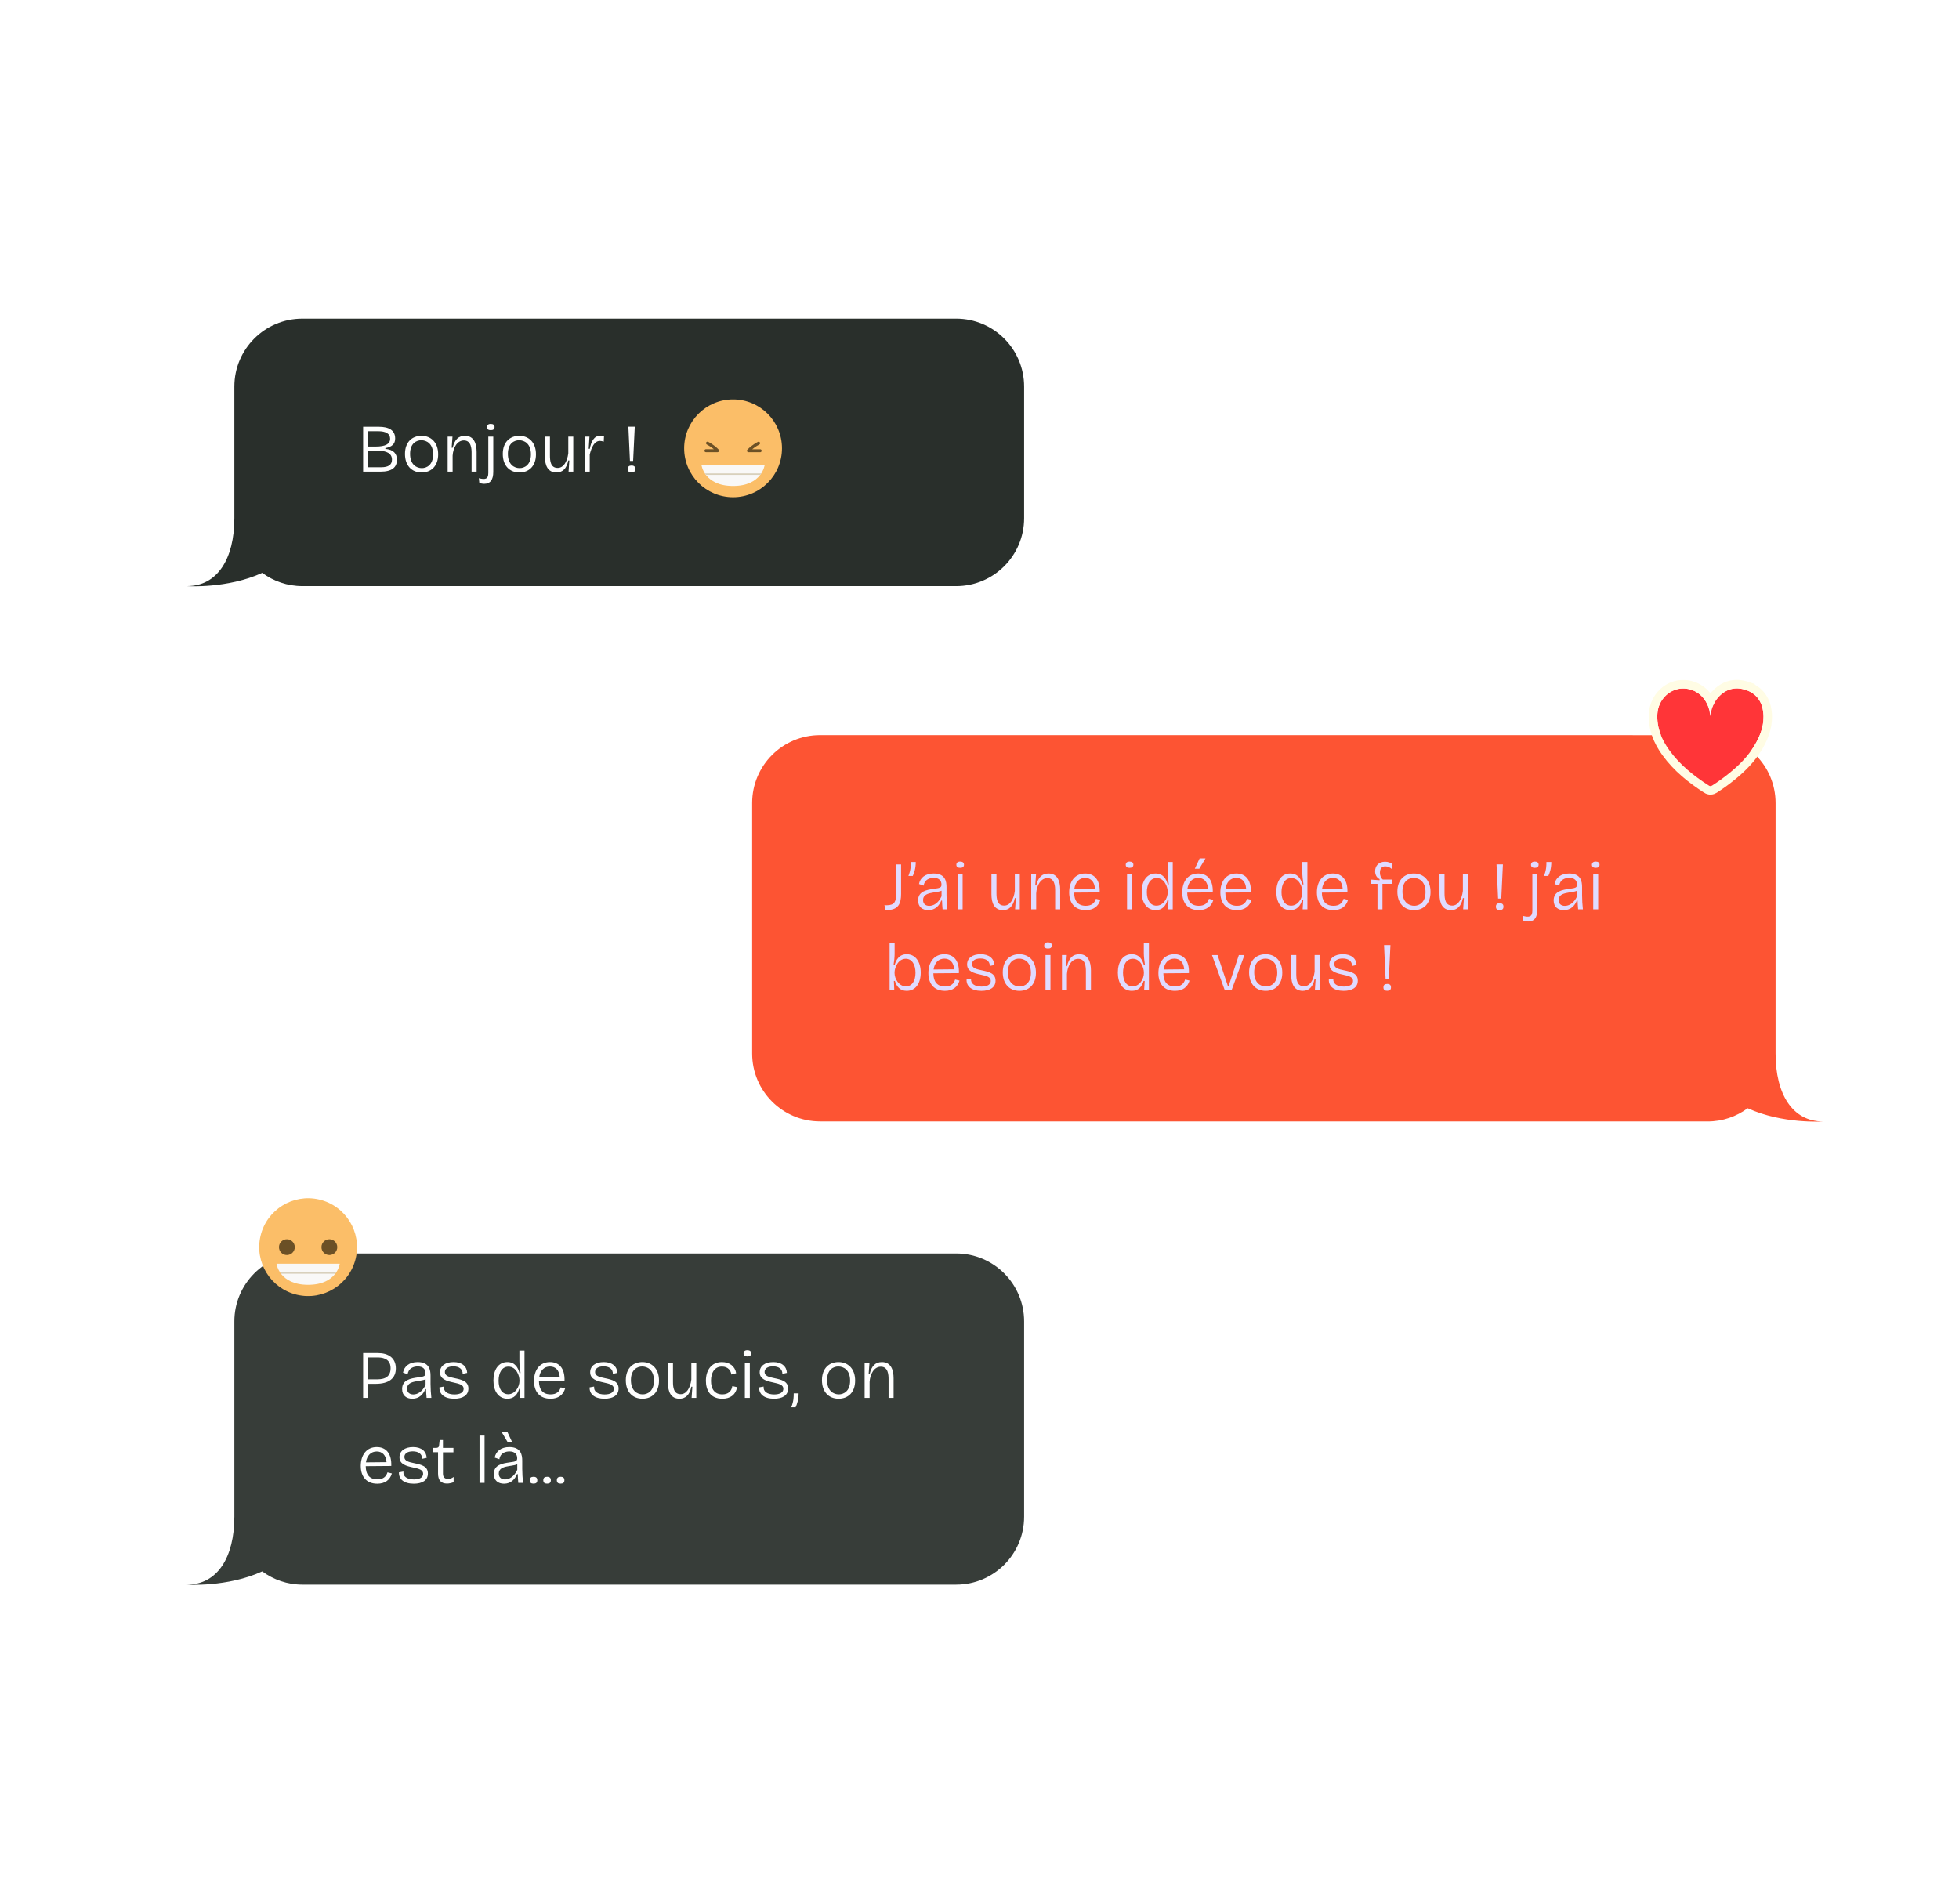 <svg xmlns="http://www.w3.org/2000/svg" width="461" height="448" viewBox="0 0 461 448" fill="none"><path d="M55.151 121.964V90.986C55.151 82.156 62.308 75 71.139 75H225.011C233.842 75 241 82.156 241 90.986V121.948C241 130.777 233.842 137.934 225.011 137.934H71.156C67.61 137.934 64.363 136.774 61.712 134.819C53.51 138.58 44 137.934 44 137.934C51.174 137.934 55.151 131.49 55.151 121.948V121.964Z" fill="#292F2B"></path><path d="M55.151 356.956V310.986C55.151 302.156 62.308 295 71.139 295H225.011C233.842 295 241 302.156 241 310.986V356.939C241 365.769 233.842 372.925 225.011 372.925H71.156C67.61 372.925 64.363 371.766 61.712 369.811C53.51 373.571 44 372.925 44 372.925C51.174 372.925 55.151 366.481 55.151 356.939V356.956Z" fill="#292F2B" fill-opacity="0.933"></path><path d="M417.837 247.962V188.997C417.837 180.168 410.68 173.011 401.849 173.011L192.989 173C184.158 173 177 180.156 177 188.986V247.934C177 256.764 184.158 263.92 192.989 263.92L401.832 263.931C405.378 263.931 408.625 262.772 411.276 260.817C419.477 264.577 428.988 263.931 428.988 263.931C421.814 263.931 417.837 257.487 417.837 247.945V247.962Z" fill="#FD5433"></path><path d="M208.384 214.16L208.128 213.008C208.352 213.04 208.544 213.04 208.688 213.04C210.544 213.04 210.88 212.128 210.88 210.384V203.44H212.048V210.384C212.048 212.608 211.424 214.16 208.8 214.16C208.688 214.16 208.576 214.16 208.384 214.16ZM213.772 206.144C214.348 204.688 214.348 203.712 214.348 202.864H215.5C215.5 204.352 215.148 205.408 214.796 206.144H213.772ZM218.451 214.192C217.091 214.192 216.051 213.456 216.051 211.904C216.051 209.728 218.099 209.408 219.795 209.168C221.123 208.992 221.555 208.912 221.555 208.192C221.555 207.28 220.995 206.592 219.731 206.592C218.771 206.592 217.539 207.008 217.363 208.432L216.259 208.048C216.531 206.576 217.747 205.568 219.699 205.568C222.483 205.568 222.739 207.472 222.739 208.768V210.688C222.739 211.664 222.819 213.04 222.931 214H221.811C221.747 213.28 221.699 212.624 221.683 211.936H221.507C221.027 213.12 220.099 214.192 218.451 214.192ZM218.691 213.184C219.619 213.184 220.787 212.608 221.571 210.928V209.616C220.195 210.24 217.219 209.792 217.219 211.824C217.219 212.72 217.827 213.184 218.691 213.184ZM225.952 204.24C225.36 204.24 225.056 204 225.056 203.52C225.056 203.04 225.36 202.768 225.952 202.768C226.544 202.768 226.848 203.024 226.848 203.504C226.848 204 226.544 204.24 225.952 204.24ZM225.36 214V205.76H226.528V214H225.36ZM236.03 214.192C234.03 214.192 233.31 212.608 233.31 210.464V205.76H234.494V210.16C234.494 211.536 234.654 213.12 236.318 213.12C237.662 213.12 238.558 211.696 238.814 209.68V205.76H239.982V214H238.878L239.054 211.36H238.814C238.43 213.312 237.422 214.192 236.03 214.192ZM242.672 214V205.76H243.808L243.616 208.384H243.856C244.32 206.416 245.248 205.568 246.752 205.568C248.88 205.568 249.488 207.456 249.488 209.376V214H248.304V209.584C248.304 208.656 248.24 206.656 246.496 206.656C244.896 206.656 243.952 208.384 243.84 210.24V214H242.672ZM255.487 214.192C252.927 214.192 251.599 212.512 251.599 210.016C251.599 207.44 252.959 205.568 255.359 205.568C257.423 205.568 258.895 206.944 258.783 210.016L252.767 210.064C252.783 212.048 253.679 213.168 255.519 213.168C256.911 213.168 257.583 212.496 257.887 211.52L258.927 211.776C258.479 213.296 257.327 214.192 255.487 214.192ZM255.359 206.608C253.999 206.608 253.055 207.552 252.815 209.168L257.663 209.12C257.551 207.456 256.639 206.608 255.359 206.608ZM265.811 204.24C265.219 204.24 264.915 204 264.915 203.52C264.915 203.04 265.219 202.768 265.811 202.768C266.403 202.768 266.707 203.024 266.707 203.504C266.707 204 266.403 204.24 265.811 204.24ZM265.219 214V205.76H266.387V214H265.219ZM271.974 214.192C269.814 214.192 268.662 212.352 268.662 209.888C268.662 207.408 269.83 205.568 271.942 205.568C273.75 205.568 274.47 206.912 274.79 208.144H275.046C274.918 207.28 274.774 206.096 274.774 205.296V202.864H275.974V214H274.854L274.982 211.856H274.726C274.342 213.136 273.558 214.192 271.974 214.192ZM272.15 213.136C273.766 213.136 274.79 211.392 274.79 210.016V209.856C274.79 208.736 274.022 206.64 272.198 206.64C270.662 206.64 269.878 208.096 269.878 209.952C269.878 211.872 270.71 213.136 272.15 213.136ZM282.225 204.448H281.169L282.305 202.016H283.681L282.225 204.448ZM282.097 214.192C279.537 214.192 278.209 212.512 278.209 210.016C278.209 207.44 279.569 205.568 281.969 205.568C284.033 205.568 285.505 206.944 285.392 210.016L279.377 210.064C279.393 212.048 280.289 213.168 282.129 213.168C283.521 213.168 284.193 212.496 284.497 211.52L285.536 211.776C285.089 213.296 283.937 214.192 282.097 214.192ZM281.969 206.608C280.609 206.608 279.664 207.552 279.424 209.168L284.273 209.12C284.161 207.456 283.249 206.608 281.969 206.608ZM291.065 214.192C288.505 214.192 287.177 212.512 287.177 210.016C287.177 207.44 288.537 205.568 290.937 205.568C293.001 205.568 294.473 206.944 294.361 210.016L288.345 210.064C288.361 212.048 289.257 213.168 291.097 213.168C292.489 213.168 293.161 212.496 293.465 211.52L294.505 211.776C294.057 213.296 292.905 214.192 291.065 214.192ZM290.937 206.608C289.577 206.608 288.633 207.552 288.393 209.168L293.241 209.12C293.129 207.456 292.217 206.608 290.937 206.608ZM303.661 214.192C301.502 214.192 300.35 212.352 300.35 209.888C300.35 207.408 301.518 205.568 303.63 205.568C305.438 205.568 306.158 206.912 306.478 208.144H306.734C306.606 207.28 306.462 206.096 306.462 205.296V202.864H307.661V214H306.542L306.67 211.856H306.414C306.03 213.136 305.246 214.192 303.661 214.192ZM303.838 213.136C305.454 213.136 306.478 211.392 306.478 210.016V209.856C306.478 208.736 305.71 206.64 303.886 206.64C302.35 206.64 301.566 208.096 301.566 209.952C301.566 211.872 302.398 213.136 303.838 213.136ZM313.784 214.192C311.224 214.192 309.896 212.512 309.896 210.016C309.896 207.44 311.256 205.568 313.656 205.568C315.72 205.568 317.192 206.944 317.08 210.016L311.064 210.064C311.08 212.048 311.976 213.168 313.816 213.168C315.208 213.168 315.88 212.496 316.184 211.52L317.224 211.776C316.776 213.296 315.624 214.192 313.784 214.192ZM313.656 206.608C312.296 206.608 311.352 207.552 311.112 209.168L315.96 209.12C315.848 207.456 314.936 206.608 313.656 206.608ZM324.156 214V208H322.636V207.008L324.652 207.152V206.88C323.948 206.56 323.596 205.84 323.596 205.024C323.596 203.744 324.476 202.8 325.932 202.8C326.652 202.8 327.292 203.04 327.692 203.376L327.5 204.496C327.116 204.144 326.556 203.888 325.98 203.888C325.244 203.888 324.732 204.352 324.732 205.36C324.732 206.144 325.036 206.72 325.404 206.992H327.5V208H325.324V214H324.156ZM332.754 214.192C330.434 214.192 328.834 212.576 328.834 209.84C328.834 206.976 330.578 205.568 332.722 205.568C334.93 205.568 336.642 207.104 336.642 209.92C336.642 212.72 334.962 214.192 332.754 214.192ZM332.802 213.168C333.906 213.168 335.458 212.448 335.458 209.936C335.458 207.376 333.89 206.608 332.674 206.608C331.602 206.608 330.034 207.264 330.034 209.808C330.034 212.336 331.538 213.168 332.802 213.168ZM341.467 214.192C339.467 214.192 338.747 212.608 338.747 210.464V205.76H339.931V210.16C339.931 211.536 340.091 213.12 341.755 213.12C343.099 213.12 343.995 211.696 344.251 209.68V205.76H345.419V214H344.315L344.491 211.36H344.251C343.867 213.312 342.859 214.192 341.467 214.192ZM352.537 211.472L352.169 203.424H353.673L353.289 211.472H352.537ZM352.905 214.176C352.329 214.176 352.025 213.936 352.025 213.376C352.025 212.816 352.329 212.56 352.905 212.56C353.513 212.56 353.801 212.816 353.801 213.376C353.801 213.936 353.513 214.176 352.905 214.176ZM361.174 204.24C360.583 204.24 360.279 204 360.279 203.52C360.279 203.04 360.583 202.768 361.174 202.768C361.767 202.768 362.071 203.024 362.071 203.504C362.071 204 361.767 204.24 361.174 204.24ZM359.607 216.864C359.287 216.864 358.886 216.8 358.486 216.656L358.374 215.536C359.911 215.952 360.599 215.728 360.599 214.304V205.76H361.767V214.064C361.767 215.872 361.095 216.864 359.607 216.864ZM363.334 206.144C363.91 204.688 363.91 203.712 363.91 202.864H365.062C365.062 204.352 364.71 205.408 364.358 206.144H363.334ZM368.013 214.192C366.653 214.192 365.613 213.456 365.613 211.904C365.613 209.728 367.661 209.408 369.357 209.168C370.685 208.992 371.117 208.912 371.117 208.192C371.117 207.28 370.557 206.592 369.293 206.592C368.333 206.592 367.101 207.008 366.925 208.432L365.821 208.048C366.093 206.576 367.309 205.568 369.261 205.568C372.045 205.568 372.301 207.472 372.301 208.768V210.688C372.301 211.664 372.381 213.04 372.493 214H371.373C371.309 213.28 371.261 212.624 371.245 211.936H371.069C370.589 213.12 369.661 214.192 368.013 214.192ZM368.253 213.184C369.181 213.184 370.349 212.608 371.133 210.928V209.616C369.757 210.24 366.781 209.792 366.781 211.824C366.781 212.72 367.389 213.184 368.253 213.184ZM375.515 204.24C374.923 204.24 374.618 204 374.618 203.52C374.618 203.04 374.923 202.768 375.515 202.768C376.107 202.768 376.411 203.024 376.411 203.504C376.411 204 376.107 204.24 375.515 204.24ZM374.923 214V205.76H376.091V214H374.923ZM213.36 233.192C211.744 233.192 210.976 232.104 210.592 230.856H210.352L210.448 233H209.344V221.864H210.528V224.424C210.528 225.24 210.416 226.296 210.272 227.144H210.528C210.848 225.928 211.584 224.568 213.376 224.568C215.456 224.568 216.672 226.392 216.672 228.888C216.672 231.336 215.52 233.192 213.36 233.192ZM213.184 232.136C214.592 232.136 215.44 230.888 215.44 228.936C215.44 227.096 214.656 225.64 213.152 225.64C211.344 225.64 210.512 227.736 210.512 228.856V229.016C210.512 230.392 211.568 232.136 213.184 232.136ZM222.362 233.192C219.802 233.192 218.474 231.512 218.474 229.016C218.474 226.44 219.834 224.568 222.234 224.568C224.298 224.568 225.77 225.944 225.658 229.016L219.642 229.064C219.658 231.048 220.554 232.168 222.394 232.168C223.786 232.168 224.458 231.496 224.762 230.52L225.802 230.776C225.354 232.296 224.202 233.192 222.362 233.192ZM222.234 225.608C220.874 225.608 219.93 226.552 219.69 228.168L224.538 228.12C224.426 226.456 223.514 225.608 222.234 225.608ZM230.945 233.192C228.609 233.192 227.393 232.104 227.457 230.52L228.513 230.328C228.385 231.512 229.393 232.184 230.993 232.184C232.369 232.184 233.153 231.688 233.153 230.856C233.153 229.896 232.129 229.672 230.753 229.368C229.217 229.032 227.585 228.632 227.585 226.968C227.585 225.496 228.817 224.568 230.785 224.568C232.801 224.568 233.921 225.608 233.985 227.112L232.929 227.336C232.929 226.184 232.049 225.576 230.705 225.576C229.489 225.576 228.737 226.088 228.737 226.904C228.737 227.832 229.761 228.104 231.057 228.36C232.753 228.712 234.273 229.08 234.273 230.792C234.273 232.424 232.913 233.192 230.945 233.192ZM239.894 233.192C237.574 233.192 235.974 231.576 235.974 228.84C235.974 225.976 237.718 224.568 239.862 224.568C242.07 224.568 243.782 226.104 243.782 228.92C243.782 231.72 242.102 233.192 239.894 233.192ZM239.942 232.168C241.046 232.168 242.598 231.448 242.598 228.936C242.598 226.376 241.03 225.608 239.814 225.608C238.742 225.608 237.174 226.264 237.174 228.808C237.174 231.336 238.678 232.168 239.942 232.168ZM246.624 223.24C246.032 223.24 245.728 223 245.728 222.52C245.728 222.04 246.032 221.768 246.624 221.768C247.216 221.768 247.52 222.024 247.52 222.504C247.52 223 247.216 223.24 246.624 223.24ZM246.032 233V224.76H247.2V233H246.032ZM249.907 233V224.76H251.043L250.851 227.384H251.091C251.555 225.416 252.483 224.568 253.987 224.568C256.115 224.568 256.723 226.456 256.723 228.376V233H255.539V228.584C255.539 227.656 255.475 225.656 253.731 225.656C252.131 225.656 251.187 227.384 251.075 229.24V233H249.907ZM266.365 233.192C264.205 233.192 263.053 231.352 263.053 228.888C263.053 226.408 264.221 224.568 266.333 224.568C268.141 224.568 268.861 225.912 269.181 227.144H269.437C269.309 226.28 269.165 225.096 269.165 224.296V221.864H270.365V233H269.245L269.373 230.856H269.117C268.733 232.136 267.949 233.192 266.365 233.192ZM266.541 232.136C268.157 232.136 269.181 230.392 269.181 229.016V228.856C269.181 227.736 268.413 225.64 266.589 225.64C265.053 225.64 264.269 227.096 264.269 228.952C264.269 230.872 265.101 232.136 266.541 232.136ZM276.487 233.192C273.927 233.192 272.599 231.512 272.599 229.016C272.599 226.44 273.959 224.568 276.359 224.568C278.423 224.568 279.895 225.944 279.783 229.016L273.767 229.064C273.783 231.048 274.679 232.168 276.519 232.168C277.911 232.168 278.583 231.496 278.887 230.52L279.927 230.776C279.479 232.296 278.327 233.192 276.487 233.192ZM276.359 225.608C274.999 225.608 274.055 226.552 273.815 228.168L278.663 228.12C278.551 226.456 277.639 225.608 276.359 225.608ZM288.203 233L285.211 224.776H286.523L288.923 231.976H289.147L291.531 224.776H292.843L289.835 233H288.203ZM297.863 233.192C295.543 233.192 293.943 231.576 293.943 228.84C293.943 225.976 295.687 224.568 297.831 224.568C300.039 224.568 301.751 226.104 301.751 228.92C301.751 231.72 300.071 233.192 297.863 233.192ZM297.911 232.168C299.015 232.168 300.567 231.448 300.567 228.936C300.567 226.376 298.999 225.608 297.783 225.608C296.711 225.608 295.143 226.264 295.143 228.808C295.143 231.336 296.647 232.168 297.911 232.168ZM306.577 233.192C304.577 233.192 303.857 231.608 303.857 229.464V224.76H305.041V229.16C305.041 230.536 305.201 232.12 306.865 232.12C308.209 232.12 309.105 230.696 309.361 228.68V224.76H310.529V233H309.425L309.601 230.36H309.361C308.977 232.312 307.969 233.192 306.577 233.192ZM316.195 233.192C313.859 233.192 312.643 232.104 312.707 230.52L313.763 230.328C313.635 231.512 314.643 232.184 316.243 232.184C317.619 232.184 318.403 231.688 318.403 230.856C318.403 229.896 317.379 229.672 316.003 229.368C314.467 229.032 312.835 228.632 312.835 226.968C312.835 225.496 314.067 224.568 316.035 224.568C318.051 224.568 319.171 225.608 319.235 227.112L318.179 227.336C318.179 226.184 317.299 225.576 315.955 225.576C314.739 225.576 313.987 226.088 313.987 226.904C313.987 227.832 315.011 228.104 316.307 228.36C318.003 228.712 319.523 229.08 319.523 230.792C319.523 232.424 318.163 233.192 316.195 233.192ZM326.068 230.472L325.7 222.424H327.204L326.82 230.472H326.068ZM326.436 233.176C325.86 233.176 325.556 232.936 325.556 232.376C325.556 231.816 325.86 231.56 326.436 231.56C327.044 231.56 327.332 231.816 327.332 232.376C327.332 232.936 327.044 233.176 326.436 233.176Z" fill="#E0DBFF"></path><path d="M85.456 111V100.44H89.152C91.456 100.44 92.992 101.224 92.992 103.192C92.992 104.424 92.32 105.16 90.688 105.464V105.64C92.608 105.816 93.408 106.76 93.408 108.2C93.408 109.976 92.256 111 89.536 111H85.456ZM86.608 105.096H88.432C90.64 105.096 91.808 104.52 91.808 103.272C91.808 102.056 90.816 101.48 88.96 101.48H86.608V105.096ZM86.608 109.96H89.744C91.376 109.96 92.24 109.4 92.24 108.168C92.24 106.728 91.04 106.056 88.736 106.056H86.608V109.96ZM99.222 111.192C96.902 111.192 95.302 109.576 95.302 106.84C95.302 103.976 97.046 102.568 99.19 102.568C101.398 102.568 103.11 104.104 103.11 106.92C103.11 109.72 101.43 111.192 99.222 111.192ZM99.27 110.168C100.374 110.168 101.926 109.448 101.926 106.936C101.926 104.376 100.358 103.608 99.142 103.608C98.07 103.608 96.502 104.264 96.502 106.808C96.502 109.336 98.006 110.168 99.27 110.168ZM105.344 111V102.76H106.48L106.288 105.384H106.528C106.992 103.416 107.92 102.568 109.424 102.568C111.552 102.568 112.16 104.456 112.16 106.376V111H110.976V106.584C110.976 105.656 110.912 103.656 109.168 103.656C107.568 103.656 106.624 105.384 106.512 107.24V111H105.344ZM115.487 101.24C114.895 101.24 114.591 101 114.591 100.52C114.591 100.04 114.895 99.768 115.487 99.768C116.079 99.768 116.383 100.024 116.383 100.504C116.383 101 116.079 101.24 115.487 101.24ZM113.919 113.864C113.599 113.864 113.199 113.8 112.799 113.656L112.687 112.536C114.223 112.952 114.911 112.728 114.911 111.304V102.76H116.079V111.064C116.079 112.872 115.407 113.864 113.919 113.864ZM122.238 111.192C119.918 111.192 118.318 109.576 118.318 106.84C118.318 103.976 120.062 102.568 122.206 102.568C124.414 102.568 126.126 104.104 126.126 106.92C126.126 109.72 124.446 111.192 122.238 111.192ZM122.286 110.168C123.39 110.168 124.942 109.448 124.942 106.936C124.942 104.376 123.374 103.608 122.158 103.608C121.086 103.608 119.518 104.264 119.518 106.808C119.518 109.336 121.022 110.168 122.286 110.168ZM130.952 111.192C128.952 111.192 128.232 109.608 128.232 107.464V102.76H129.416V107.16C129.416 108.536 129.576 110.12 131.24 110.12C132.584 110.12 133.48 108.696 133.736 106.68V102.76H134.904V111H133.8L133.976 108.36H133.736C133.352 110.312 132.344 111.192 130.952 111.192ZM137.594 111V102.76H138.714L138.538 105.624H138.794C139.114 103.88 139.818 102.552 141.242 102.552C141.482 102.552 141.77 102.584 142.138 102.712L142.074 103.944C141.754 103.832 141.45 103.768 141.162 103.768C139.882 103.768 139.226 105.224 138.778 106.952V111H137.594ZM148.24 108.472L147.872 100.424H149.376L148.992 108.472H148.24ZM148.608 111.176C148.032 111.176 147.728 110.936 147.728 110.376C147.728 109.816 148.032 109.56 148.608 109.56C149.216 109.56 149.504 109.816 149.504 110.376C149.504 110.936 149.216 111.176 148.608 111.176Z" fill="white"></path><path d="M85.456 328.986V318.426H88.928C91.344 318.426 93.152 319.546 93.152 322.042C93.152 324.362 91.552 325.674 88.368 325.674H86.64V328.986H85.456ZM88.8 319.466H86.64V324.618H88.496C89.616 324.618 91.92 324.618 91.92 321.994C91.92 319.482 89.584 319.466 88.8 319.466ZM97.029 329.178C95.669 329.178 94.629 328.442 94.629 326.89C94.629 324.714 96.677 324.394 98.373 324.154C99.701 323.978 100.133 323.898 100.133 323.178C100.133 322.266 99.573 321.578 98.309 321.578C97.349 321.578 96.117 321.994 95.941 323.418L94.837 323.034C95.109 321.562 96.325 320.554 98.277 320.554C101.061 320.554 101.317 322.458 101.317 323.754V325.674C101.317 326.65 101.397 328.026 101.509 328.986H100.389C100.325 328.266 100.277 327.61 100.261 326.922H100.085C99.605 328.106 98.677 329.178 97.029 329.178ZM97.269 328.17C98.197 328.17 99.365 327.594 100.149 325.914V324.602C98.773 325.226 95.797 324.778 95.797 326.81C95.797 327.706 96.405 328.17 97.269 328.17ZM106.898 329.178C104.562 329.178 103.346 328.09 103.41 326.506L104.466 326.314C104.338 327.498 105.346 328.17 106.946 328.17C108.322 328.17 109.106 327.674 109.106 326.842C109.106 325.882 108.082 325.658 106.706 325.354C105.17 325.018 103.538 324.618 103.538 322.954C103.538 321.482 104.77 320.554 106.738 320.554C108.754 320.554 109.874 321.594 109.938 323.098L108.882 323.322C108.882 322.17 108.002 321.562 106.658 321.562C105.442 321.562 104.69 322.074 104.69 322.89C104.69 323.818 105.714 324.09 107.01 324.346C108.706 324.698 110.226 325.066 110.226 326.778C110.226 328.41 108.866 329.178 106.898 329.178ZM119.427 329.178C117.267 329.178 116.115 327.338 116.115 324.874C116.115 322.394 117.283 320.554 119.395 320.554C121.203 320.554 121.923 321.898 122.243 323.13H122.499C122.371 322.266 122.227 321.082 122.227 320.282V317.85H123.427V328.986H122.307L122.435 326.842H122.179C121.795 328.122 121.011 329.178 119.427 329.178ZM119.603 328.122C121.219 328.122 122.243 326.378 122.243 325.002V324.842C122.243 323.722 121.475 321.626 119.651 321.626C118.115 321.626 117.331 323.082 117.331 324.938C117.331 326.858 118.163 328.122 119.603 328.122ZM129.55 329.178C126.99 329.178 125.662 327.498 125.662 325.002C125.662 322.426 127.022 320.554 129.422 320.554C131.486 320.554 132.958 321.93 132.846 325.002L126.83 325.05C126.846 327.034 127.742 328.154 129.582 328.154C130.974 328.154 131.646 327.482 131.95 326.506L132.99 326.762C132.542 328.282 131.39 329.178 129.55 329.178ZM129.422 321.594C128.062 321.594 127.118 322.538 126.878 324.154L131.726 324.106C131.614 322.442 130.702 321.594 129.422 321.594ZM142.242 329.178C139.906 329.178 138.69 328.09 138.754 326.506L139.81 326.314C139.682 327.498 140.69 328.17 142.29 328.17C143.666 328.17 144.45 327.674 144.45 326.842C144.45 325.882 143.426 325.658 142.05 325.354C140.514 325.018 138.882 324.618 138.882 322.954C138.882 321.482 140.114 320.554 142.082 320.554C144.098 320.554 145.218 321.594 145.282 323.098L144.226 323.322C144.226 322.17 143.346 321.562 142.002 321.562C140.786 321.562 140.034 322.074 140.034 322.89C140.034 323.818 141.058 324.09 142.354 324.346C144.05 324.698 145.57 325.066 145.57 326.778C145.57 328.41 144.21 329.178 142.242 329.178ZM151.191 329.178C148.871 329.178 147.271 327.562 147.271 324.826C147.271 321.962 149.015 320.554 151.159 320.554C153.367 320.554 155.079 322.09 155.079 324.906C155.079 327.706 153.399 329.178 151.191 329.178ZM151.239 328.154C152.343 328.154 153.895 327.434 153.895 324.922C153.895 322.362 152.327 321.594 151.111 321.594C150.039 321.594 148.471 322.25 148.471 324.794C148.471 327.322 149.975 328.154 151.239 328.154ZM159.905 329.178C157.905 329.178 157.185 327.594 157.185 325.45V320.746H158.369V325.146C158.369 326.522 158.529 328.106 160.193 328.106C161.537 328.106 162.433 326.682 162.689 324.666V320.746H163.857V328.986H162.753L162.929 326.346H162.689C162.305 328.298 161.297 329.178 159.905 329.178ZM169.987 329.178C167.091 329.178 166.115 327.066 166.115 324.954C166.115 322.586 167.315 320.554 169.891 320.554C171.699 320.554 172.979 321.562 173.235 323.178L172.099 323.482C172.019 322.634 171.379 321.61 169.891 321.61C168.163 321.61 167.315 323.05 167.315 324.954C167.315 326.842 168.131 328.154 169.987 328.154C171.331 328.154 172.147 327.45 172.339 326.202L173.459 326.458C173.091 328.362 171.747 329.178 169.987 329.178ZM175.874 319.226C175.282 319.226 174.978 318.986 174.978 318.506C174.978 318.026 175.282 317.754 175.874 317.754C176.466 317.754 176.77 318.01 176.77 318.49C176.77 318.986 176.466 319.226 175.874 319.226ZM175.282 328.986V320.746H176.45V328.986H175.282ZM182.133 329.178C179.797 329.178 178.581 328.09 178.645 326.506L179.701 326.314C179.573 327.498 180.581 328.17 182.181 328.17C183.557 328.17 184.341 327.674 184.341 326.842C184.341 325.882 183.317 325.658 181.941 325.354C180.405 325.018 178.773 324.618 178.773 322.954C178.773 321.482 180.005 320.554 181.973 320.554C183.989 320.554 185.109 321.594 185.173 323.098L184.117 323.322C184.117 322.17 183.237 321.562 181.893 321.562C180.677 321.562 179.924 322.074 179.924 322.89C179.924 323.818 180.949 324.09 182.245 324.346C183.941 324.698 185.461 325.066 185.461 326.778C185.461 328.41 184.101 329.178 182.133 329.178ZM186.204 331.194C186.78 329.738 186.78 328.762 186.78 327.914H187.932C187.932 329.402 187.564 330.458 187.228 331.194H186.204ZM197.347 329.178C195.027 329.178 193.427 327.562 193.427 324.826C193.427 321.962 195.171 320.554 197.315 320.554C199.523 320.554 201.235 322.09 201.235 324.906C201.235 327.706 199.555 329.178 197.347 329.178ZM197.395 328.154C198.499 328.154 200.051 327.434 200.051 324.922C200.051 322.362 198.483 321.594 197.267 321.594C196.195 321.594 194.627 322.25 194.627 324.794C194.627 327.322 196.131 328.154 197.395 328.154ZM203.469 328.986V320.746H204.605L204.413 323.37H204.653C205.117 321.402 206.045 320.554 207.549 320.554C209.677 320.554 210.285 322.442 210.285 324.362V328.986H209.101V324.57C209.101 323.642 209.037 321.642 207.293 321.642C205.693 321.642 204.749 323.37 204.637 325.226V328.986H203.469ZM88.784 349.178C86.224 349.178 84.896 347.498 84.896 345.002C84.896 342.426 86.256 340.554 88.656 340.554C90.72 340.554 92.192 341.93 92.08 345.002L86.064 345.05C86.08 347.034 86.976 348.154 88.816 348.154C90.208 348.154 90.88 347.482 91.184 346.506L92.224 346.762C91.776 348.282 90.624 349.178 88.784 349.178ZM88.656 341.594C87.296 341.594 86.352 342.538 86.112 344.154L90.96 344.106C90.848 342.442 89.936 341.594 88.656 341.594ZM97.367 349.178C95.031 349.178 93.815 348.09 93.879 346.506L94.935 346.314C94.807 347.498 95.815 348.17 97.415 348.17C98.791 348.17 99.575 347.674 99.575 346.842C99.575 345.882 98.551 345.658 97.175 345.354C95.639 345.018 94.007 344.618 94.007 342.954C94.007 341.482 95.239 340.554 97.207 340.554C99.223 340.554 100.343 341.594 100.407 343.098L99.351 343.322C99.351 342.17 98.471 341.562 97.127 341.562C95.911 341.562 95.159 342.074 95.159 342.89C95.159 343.818 96.183 344.09 97.479 344.346C99.175 344.698 100.695 345.066 100.695 346.778C100.695 348.41 99.335 349.178 97.367 349.178ZM105.197 349.146C103.821 349.146 103.085 348.394 103.085 346.794V341.77H101.837V340.746H102.605C103.085 340.746 103.277 340.586 103.325 340.154L103.469 338.89H104.237V340.746H106.701V341.786H104.237V346.794C104.237 347.69 104.685 348.042 105.405 348.042C105.805 348.042 106.269 347.962 106.749 347.594V348.826C106.157 349.05 105.629 349.146 105.197 349.146ZM112.844 348.986V337.85H114.028V348.986H112.844ZM119.487 339.434L118.047 337.002H119.407L120.543 339.434H119.487ZM118.607 349.178C117.247 349.178 116.207 348.442 116.207 346.89C116.207 344.714 118.255 344.394 119.951 344.154C121.279 343.978 121.711 343.898 121.711 343.178C121.711 342.266 121.151 341.578 119.887 341.578C118.927 341.578 117.695 341.994 117.519 343.418L116.415 343.034C116.687 341.562 117.903 340.554 119.855 340.554C122.639 340.554 122.895 342.458 122.895 343.754V345.674C122.895 346.65 122.975 348.026 123.087 348.986H121.967C121.903 348.266 121.855 347.61 121.839 346.922H121.663C121.183 348.106 120.255 349.178 118.607 349.178ZM118.847 348.17C119.775 348.17 120.943 347.594 121.727 345.914V344.602C120.351 345.226 117.375 344.778 117.375 346.81C117.375 347.706 117.983 348.17 118.847 348.17ZM125.545 349.162C124.969 349.162 124.665 348.922 124.665 348.362C124.665 347.802 124.969 347.546 125.545 347.546C126.153 347.546 126.441 347.802 126.441 348.362C126.441 348.922 126.153 349.162 125.545 349.162ZM128.733 349.162C128.157 349.162 127.853 348.922 127.853 348.362C127.853 347.802 128.157 347.546 128.733 347.546C129.341 347.546 129.629 347.802 129.629 348.362C129.629 348.922 129.341 349.162 128.733 349.162ZM131.92 349.162C131.344 349.162 131.04 348.922 131.04 348.362C131.04 347.802 131.344 347.546 131.92 347.546C132.528 347.546 132.816 347.802 132.816 348.362C132.816 348.922 132.528 349.162 131.92 349.162Z" fill="white"></path><g clip-path="url(#clip0_85_684)"><path d="M172.51 117.02C178.867 117.02 184.02 111.867 184.02 105.51C184.02 99.153 178.867 94 172.51 94C166.153 94 161 99.153 161 105.51C161 111.867 166.153 117.02 172.51 117.02Z" fill="#FBBE68"></path><path d="M178.898 106.42H176.128C175.988 106.42 175.858 106.34 175.808 106.21C175.748 106.08 175.778 105.93 175.878 105.83C176.908 104.72 178.308 104.02 178.358 103.99C178.538 103.9 178.748 103.97 178.828 104.15C178.918 104.32 178.848 104.54 178.668 104.63C178.658 104.63 177.828 105.05 177.018 105.73H178.888C179.088 105.73 179.238 105.89 179.238 106.08C179.238 106.27 179.078 106.43 178.888 106.43L178.898 106.42Z" fill="#6C5126"></path><path d="M168.89 106.42H166.12C165.92 106.42 165.77 106.26 165.77 106.07C165.77 105.88 165.93 105.72 166.12 105.72H167.99C167.18 105.05 166.35 104.63 166.34 104.62C166.17 104.53 166.09 104.32 166.18 104.14C166.27 103.96 166.48 103.89 166.65 103.98C166.71 104.01 168.1 104.71 169.13 105.82C169.23 105.92 169.25 106.07 169.2 106.2C169.14 106.33 169.02 106.41 168.88 106.41L168.89 106.42Z" fill="#6C5126"></path><path d="M165.07 109.41C165.07 109.41 165.68 114.37 172.51 114.37C179.34 114.37 179.95 109.41 179.95 109.41H165.07Z" fill="#F9F8F7"></path><path d="M179.131 111.41H165.891C165.971 111.53 166.061 111.65 166.151 111.76H178.881C178.971 111.64 179.061 111.52 179.141 111.41H179.131Z" fill="#D8D0BC"></path></g><g filter="url(#filter0_d_85_684)"><path d="M402.495 168.544C402.715 166.848 403.226 165.314 404.38 164.057C406.172 162.105 408.372 161.54 410.845 162.372C413.301 163.196 414.628 165.06 414.93 167.596C415.275 170.484 414.307 173.071 412.844 175.496C411.32 178.023 409.268 180.071 406.999 181.915C405.703 182.967 404.359 183.952 402.95 184.845C402.657 185.032 402.421 185.064 402.11 184.864C398.586 182.602 395.341 180.018 392.855 176.592C391 174.035 389.827 171.232 390.021 167.98C390.226 164.539 393.089 161.85 396.375 162.028C399.323 162.187 401.629 164.258 402.275 167.334C402.359 167.735 402.423 168.14 402.496 168.544H402.495Z" fill="#FF3538"></path><path d="M407.106 161.202C408.406 160.865 409.774 160.957 411.164 161.424L411.163 161.425C414.03 162.387 415.581 164.606 415.923 167.477C416.281 170.476 415.351 173.138 413.98 175.536L413.7 176.013C412.094 178.674 409.948 180.806 407.63 182.69L407.629 182.691C406.308 183.764 404.932 184.771 403.485 185.688C403.268 185.827 402.964 185.98 402.584 185.998C402.186 186.017 401.845 185.883 401.569 185.705V185.704C397.994 183.409 394.634 180.746 392.046 177.179C390.103 174.501 388.811 171.473 389.022 167.92C389.257 163.977 392.548 160.819 396.429 161.029C399.114 161.175 401.322 162.691 402.508 165.005C402.805 164.435 403.177 163.89 403.644 163.381C404.647 162.287 405.807 161.54 407.106 161.202Z" stroke="#FFFCE4" stroke-width="2"></path></g><g clip-path="url(#clip1_85_684)"><path d="M83.714 296.14C85.168 289.951 81.33 283.756 75.141 282.302C68.953 280.849 62.758 284.687 61.304 290.875C59.85 297.063 63.688 303.259 69.877 304.712C76.065 306.166 82.26 302.328 83.714 296.14Z" fill="#FBBE68"></path><path d="M77.508 295.37C78.536 295.37 79.368 294.537 79.368 293.51C79.368 292.483 78.536 291.65 77.508 291.65C76.481 291.65 75.648 292.483 75.648 293.51C75.648 294.537 76.481 295.37 77.508 295.37Z" fill="#6B5026"></path><path d="M67.508 295.37C68.536 295.37 69.368 294.537 69.368 293.51C69.368 292.483 68.536 291.65 67.508 291.65C66.481 291.65 65.648 292.483 65.648 293.51C65.648 294.537 66.481 295.37 67.508 295.37Z" fill="#6B5026"></path><path d="M65.07 297.41C65.07 297.41 65.68 302.37 72.51 302.37C79.34 302.37 79.95 297.41 79.95 297.41H65.07Z" fill="#F9F8F7"></path><path d="M79.131 299.41H65.891C65.971 299.53 66.061 299.65 66.151 299.76H78.881C78.971 299.64 79.061 299.52 79.141 299.41H79.131Z" fill="#D8D0BC"></path></g><defs><filter id="filter0_d_85_684" x="384" y="160" width="37" height="35" filterUnits="userSpaceOnUse" color-interpolation-filters="sRGB"></filter><clipPath id="clip0_85_684"><rect width="23.02" height="23.02" fill="white" transform="translate(161 94)"></rect></clipPath><clipPath id="clip1_85_684"><rect width="23.02" height="23.02" fill="white" transform="translate(61 282)"></rect></clipPath></defs></svg>